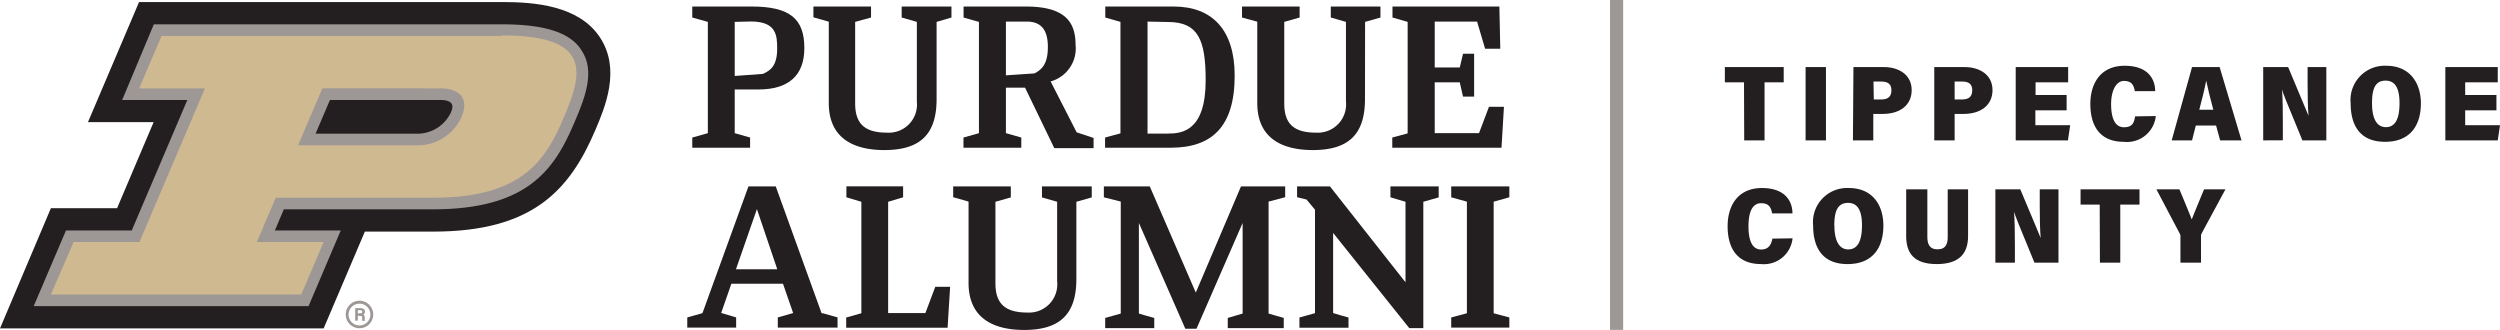 <svg xmlns="http://www.w3.org/2000/svg" id="Layer_1" data-name="Layer 1" viewBox="0 0 245.57 32.4"><defs><style>.cls-1{fill:#9d9795;}.cls-2{fill:#231f20;}.cls-3{fill:#cfb991;}</style></defs><rect class="cls-1" x="158.15" width="1.29" height="32.4"></rect><polygon class="cls-2" points="148.26 19.38 148.26 18.31 142.55 18.31 142.55 19.38 144.09 19.81 144.09 30.77 142.55 31.18 142.55 32.18 148.26 32.18 148.26 31.18 146.72 30.77 146.72 19.81 148.26 19.38"></polygon><polygon class="cls-2" points="90.9 30.75 87.24 30.75 87.24 19.82 88.71 19.38 88.71 18.3 83.14 18.3 83.14 19.38 84.61 19.82 84.61 30.77 83.12 31.19 83.12 32.19 93.08 32.19 93.33 28.17 91.87 28.17 90.9 30.75"></polygon><path class="cls-2" d="M80.7,30.76,76.2,18.31H73.52L69,30.76h0l-1.49.42v1h4.8v-1h0l-1.47-.44,1-2.87h5.07l1,2.88-1.51.43v1h5.87v-1h0l-1.4-.4Zm-8.41-4.31,2.06-5.91,2,5.91Z"></path><path class="cls-2" d="M126.22,18.31H121.9l-4.44,10.43-4.52-10.43h-4.51v1.07h0l1.66.42v11l-1.53.43v1h4.82v-1s-1.46-.4-1.51-.43v-8.9l4.56,10.39h1.1l4.53-10.39v8.9l-1.46.43v1h5.5v-1h0l-1.49-.43v-11l1.63-.43V18.31Z"></path><path class="cls-2" d="M141.36,18.31h-4.78v1.07h0l1.48.44v7.91l-7.42-9.42h-3.23v1.06h0l.93.23.83,1V30.76l-1.53.43v1h4.82v-1s-1.46-.41-1.51-.44V22.88l7.48,9.35h1.38V19.82l1.51-.43h0V18.31Z"></path><path class="cls-2" d="M105.73,27.41c0,3.52-1.68,5-5.13,5-3.17,0-5.46-1.27-5.46-4.61v-8l-1.51-.43V18.31h5.66v1.08l-1.51.43v8c0,2,.93,2.88,3.14,2.88a2.77,2.77,0,0,0,2.92-3.06V19.82l-1.49-.43V18.31h4.89v1.08l-1.51.43Z"></path><path class="cls-1" d="M35.32,32.24a1.35,1.35,0,1,1,1.34-1.34A1.34,1.34,0,0,1,35.32,32.24Zm0-2.41a1.07,1.07,0,1,0,1.06,1.07A1.06,1.06,0,0,0,35.32,29.83Z"></path><path class="cls-1" d="M35.15,31v.5h-.26V30.27h.54c.27,0,.42.15.42.34a.31.31,0,0,1-.18.3c.06,0,.16.08.16.31v.06a1.77,1.77,0,0,0,0,.24h-.25a.94.94,0,0,1,0-.28v0c0-.14,0-.2-.23-.2Zm0-.22h.23c.14,0,.2-.05.2-.16s-.07-.15-.2-.15h-.23Z"></path><path class="cls-2" d="M31.79,32.26l4.05-9.51h6.71c9.71,0,13.39-4,15.94-10,.94-2.22,2.52-5.93.44-9.08S52.45.2,49.32.2H13.66L8.64,12h6.45L11.5,20.45H5L0,32.26Z"></path><path class="cls-1" d="M57.1,4.91C56,3.19,53.49,2.39,49.32,2.39H15.11L12,9.82H18.4L12.94,22.64H6.48L3.31,30.07h27l3.16-7.43H27l.88-2.08H42.55c9.46,0,12-4.09,13.92-8.64,1.05-2.45,2-5,.63-7M32.41,9.82H43.22c1.49,0,1.27.74,1.08,1.21a3.65,3.65,0,0,1-3.46,2.1H31Z"></path><path class="cls-3" d="M49.32,3.53H15.87l-2.2,5.15h6.46L13.7,23.77H7.23L5,28.93H29.59l2.2-5.16H25.23l1.86-4.35H42.55c8.86,0,11.09-3.76,12.88-8s2.75-7.94-6.11-7.94M40.84,14.27H29.28l2.38-5.59H43.22c2,0,2.87,1.05,2.12,2.79a4.71,4.71,0,0,1-4.5,2.8"></path><path class="cls-2" d="M69.53,2.15,68,1.72V.64h5.82c3.79,0,5.19,1.22,5.19,4.08,0,2.68-1.53,4.07-4.52,4.07H72.17v4.29l1.51.43v1H68v-1l1.53-.43Zm2.64,0V7.46l2.77-.2c.69-.32,1.4-.74,1.4-2.47,0-1.3-.06-2.68-2.59-2.68Z"></path><path class="cls-2" d="M100.69,8.61H98.81v4.47l1.51.43v1H94.64v-1l1.52-.43V2.15l-1.51-.43V.64h6.08c3.61,0,4.92,1.28,4.92,3.74A3.37,3.37,0,0,1,103.2,8l2.56,5,1.66.55v1h-3.86ZM98.81,2.12V7.4l2.8-.19c.89-.44,1.32-1.15,1.32-2.6s-.49-2.49-2.07-2.49Z"></path><path class="cls-2" d="M108.55,13.51l1.51-.41V2.15l-1.49-.43V.64h6.71c3.79,0,6,2.29,6,6.79,0,5.08-2.29,7.08-6.29,7.08h-6.44Zm4.17-11.39v11h2c1.36,0,3.71-.22,3.71-5.23,0-3.94-.71-5.73-3.71-5.73Z"></path><polygon class="cls-2" points="146.26 10.49 145.28 13.08 140.93 13.08 140.93 8.09 143.39 8.09 143.71 9.49 144.8 9.49 144.8 5.28 143.71 5.28 143.39 6.63 140.93 6.63 140.93 2.12 145.09 2.12 145.88 4.79 147.37 4.79 147.28 0.64 136.78 0.64 136.78 1.72 138.27 2.15 138.27 13.1 136.76 13.51 136.76 14.51 147.49 14.51 147.73 10.49 146.26 10.49"></polygon><path class="cls-2" d="M92,9.74c0,3.52-1.68,5-5.13,5-3.17,0-5.46-1.27-5.46-4.61v-8l-1.51-.43V.64h5.66V1.72L84,2.15v8c0,2,.93,2.88,3.13,2.88a2.77,2.77,0,0,0,2.93-3.06V2.15l-1.49-.43V.64h4.89V1.72L92,2.15Z"></path><path class="cls-2" d="M134.08,9.74c0,3.52-1.68,5-5.12,5-3.17,0-5.46-1.27-5.46-4.61v-8L122,1.72V.64h5.66V1.72l-1.51.43v8c0,2,.92,2.88,3.13,2.88a2.78,2.78,0,0,0,2.93-3.06V2.15l-1.49-.43V.64h4.88V1.72l-1.51.43Z"></path><path class="cls-2" d="M171.31,8.09h-1.88V6.59h5.78v1.5h-1.88v5.7h-2Z"></path><path class="cls-2" d="M179.36,6.59v7.2h-2V6.59Z"></path><path class="cls-2" d="M182.06,6.59h3c1.47,0,2.72.76,2.72,2.26s-1.17,2.34-2.84,2.34h-.93v2.6h-2Zm2,3.18h.73c.67,0,1-.28,1-.91s-.38-.85-1-.85h-.76Z"></path><path class="cls-2" d="M190,6.59h3c1.46,0,2.72.76,2.72,2.26s-1.17,2.34-2.84,2.34H192v2.6h-2Zm2,3.18h.73c.67,0,1-.28,1-.91s-.37-.85-1-.85H192Z"></path><path class="cls-2" d="M203,10.84h-3.07V12.3h3.42l-.22,1.49H198V6.59h5.15v1.5h-3.2V9.33H203Z"></path><path class="cls-2" d="M211.76,11.4a2.84,2.84,0,0,1-3.14,2.53c-2.47,0-3.29-1.71-3.29-3.72s1-3.75,3.37-3.75,3,1.39,3,2.49h-2c-.1-.54-.28-1-1.07-1s-1.26,1-1.26,2.27.32,2.28,1.26,2.28,1-.58,1.1-1.07Z"></path><path class="cls-2" d="M215.69,12.33l-.37,1.46h-2l2-7.2h2.71l2.15,7.2h-2.1l-.4-1.46Zm1.72-1.55c-.29-1.08-.55-2.12-.7-2.86h0c-.15.79-.4,1.84-.68,2.86Z"></path><path class="cls-2" d="M222.31,13.79V6.59h2.45c1.55,3.65,1.86,4.48,2,4.78h0c-.07-.84-.09-2.08-.09-3.19V6.59h1.84v7.2h-2.35c-1.69-4.08-1.94-4.72-2-5h0c.07.9.08,2.13.08,3.38v1.61Z"></path><path class="cls-2" d="M237.8,10.15c0,2.11-1,3.78-3.52,3.78s-3.38-1.68-3.38-3.79a3.36,3.36,0,0,1,3.5-3.68C236.76,6.46,237.8,8.21,237.8,10.15Zm-4.8,0c0,1.38.4,2.34,1.36,2.34s1.34-.89,1.34-2.35c0-1.27-.31-2.22-1.37-2.22S233,8.8,233,10.14Z"></path><path class="cls-2" d="M245.22,10.84h-3.07V12.3h3.42l-.22,1.49H240.2V6.59h5.15v1.5h-3.2V9.33h3.07Z"></path><path class="cls-2" d="M176.08,23.41A2.83,2.83,0,0,1,173,25.94c-2.48,0-3.3-1.71-3.3-3.72s1-3.75,3.37-3.75,3,1.39,3,2.49h-2c-.1-.54-.28-1-1.07-1-.94,0-1.25,1-1.25,2.28s.31,2.27,1.25,2.27c.79,0,1-.58,1.1-1.07Z"></path><path class="cls-2" d="M185,22.16c0,2.11-1,3.78-3.52,3.78s-3.38-1.68-3.38-3.79a3.35,3.35,0,0,1,3.5-3.68C184,18.47,185,20.22,185,22.16Zm-4.81,0c0,1.38.41,2.34,1.36,2.34s1.35-.89,1.35-2.35c0-1.27-.31-2.22-1.37-2.22S180.18,20.81,180.18,22.15Z"></path><path class="cls-2" d="M189.32,18.6v4.67c0,.64.17,1.22,1,1.22s1-.56,1-1.22V18.6h2v4.6c0,1.68-.85,2.74-3.08,2.74s-3-1.07-3-2.75V18.6Z"></path><path class="cls-2" d="M196,25.8V18.6h2.45c1.55,3.65,1.87,4.48,2,4.78h0c-.07-.84-.09-2.08-.09-3.19V18.6h1.84v7.2h-2.36c-1.69-4.08-1.93-4.72-2-5h0c.06.9.08,2.13.08,3.38V25.8Z"></path><path class="cls-2" d="M206.25,20.1h-1.88V18.6h5.79v1.5h-1.89v5.7h-2Z"></path><path class="cls-2" d="M214.18,25.8V23.23a.48.48,0,0,0-.07-.29l-2.29-4.34h2.26c.42,1,.92,2.21,1.21,2.95.4-1,.84-2.06,1.21-2.95h2.1l-2.34,4.33a.66.66,0,0,0-.06.26V25.8Z"></path></svg>